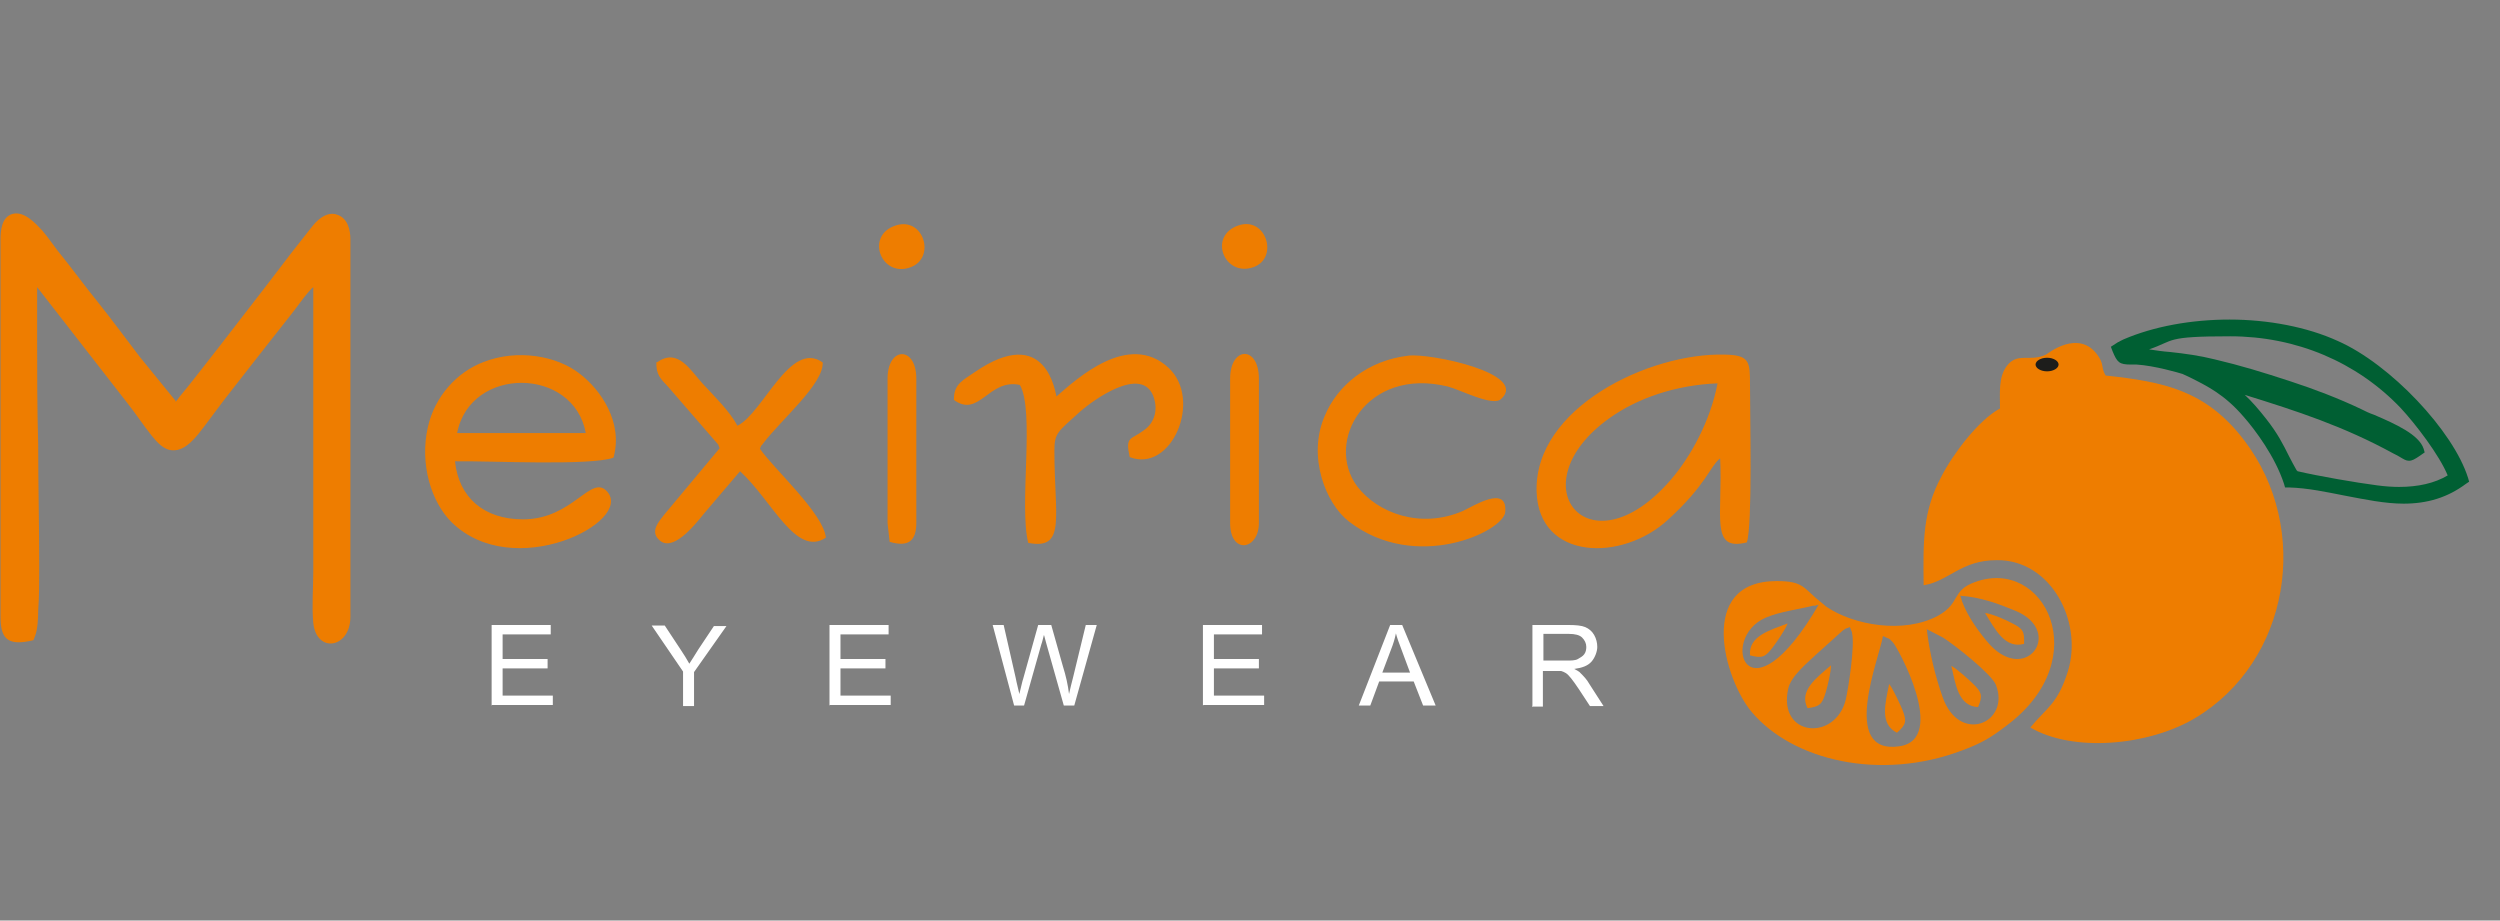 <?xml version="1.0" encoding="UTF-8"?>
<svg id="Camada_1" data-name="Camada 1" xmlns="http://www.w3.org/2000/svg" version="1.1" viewBox="0 0 478 176">
  <rect x="0" y="0" width="478" height="176" fill="#808080" stroke="none"/>
  <defs>
    <style>
      .cls-1 {
        fill: #fff;
      }

      .cls-1, .cls-2, .cls-3, .cls-4 {
        fill-rule: evenodd;
        stroke-width: 0px;
      }

      .cls-2 {
        fill: #1d1d1b;
      }

      .cls-3 {
        fill: #005f33;
      }

      .cls-4 {
        fill: #ee7d00;
      }
    </style>
  </defs>
  <path class="cls-4" d="M236.8,43.1c-5.9,2-2.7,9.9,2.8,8,5-1.7,2.5-9.8-2.8-8M171.3,43.1c-6,1.9-2.8,10.1,2.8,8,4.9-1.8,2.5-9.7-2.8-8ZM169.7,72.4v27.6l.4,3.6c3.4,1,5.1,0,5.1-3.6v-27.6c0-6.3-5.5-6.2-5.5,0h0ZM235.2,72.4v27.6c0,6.1,5.5,5.2,5.5,0v-27.6c0-6.4-5.5-6.2-5.5,0ZM269.3,68c-7.8.9-13.6,5.7-16,11.5-3.4,7.8.2,16.8,4.6,20.2,12.8,9.9,29.6,1.9,29.9-1.8.5-5.4-6.3-1-8.1-.2-8.1,3.5-16.3.4-20.2-4.7-6.3-8.5,1.7-22.9,17.3-19.1,2.4.6,8.6,3.9,10.2,2.4,5.4-4.9-13.6-8.8-17.7-8.3h0ZM125.5,69.2c-.1,2.5.9,3.3,2.2,4.7l9.1,10.5c1,1.2.2,0,.8,1.3l-10.6,12.7c-1.1,1.4-2.7,3.2-1,4.8,2.5,2.5,6.6-2.5,8.6-5l6.9-8.1c6.2,5.7,10.7,16.5,16.4,12.7-.4-4.6-10.1-13.3-12.6-17,.6-1.4-.1,0,.6-1,3.5-4.6,11.6-11.4,11.4-15.5-6.2-4.4-11.4,9.7-16.3,12.1-1.5-2.8-4.4-5.6-6.7-8.1s-4.7-6.9-8.7-4h0ZM182.3,76.4c4.9,3.7,6.7-4.1,12.7-2.8,2.9,5-.2,23.1,1.6,30.2,7.3,1.4,5-4.9,5-17.6,0-3.4.6-3.6,4.8-7.4,2.7-2.4,11.8-8.9,14.1-3.1,1.1,2.9,0,5.3-1.7,6.5-2.6,2-3.7,1.1-2.8,5.2,8,3.1,14-11,7.4-17.1-7.6-7-17.5,2.1-21.4,5.5-.2-.4-1.8-14.2-15.7-4.6-2,1.4-4,2.2-3.9,5.2h0ZM87.1,88.2c6.5-.1,25.9.9,30.2-.7,1.9-6.8-2.5-13-6.4-16-4.4-3.5-12-4.8-18.4-2.3-5.1,1.9-9.4,6.6-10.7,12.5-1.6,7.1.7,14.3,4.5,18.1,11.8,11.7,34.9,0,29.8-5.8-3.1-3.5-6.5,5.3-16.1,5.3-7.5,0-12.3-4.2-13-11.1h0ZM87.4,82.8c2.5-12.9,22.3-12.7,24.6,0h-24.6ZM328.9,87.7c.5,11-2,17.8,5.1,16,1.1-3.5.6-23.8.6-30.2,0-4.4-.1-5.6-4.8-5.7-14.5-.4-36.5,10.2-36,26.2.4,13.2,16.4,13.5,25.2,5.3,7.2-6.6,7.9-10,9.8-11.6h0ZM328.4,73.3c-1.4,7.2-5.1,14-9,18.5-15.6,18-29.5.8-11.6-11.9,5.2-3.7,12.5-6.3,20.6-6.6ZM33.5,76.9c.3-.3.6-.7.8-1,1.1-1.3,2.2-2.7,3.3-4.1,2.9-3.7,5.8-7.4,8.7-11.2,3.1-4,6.2-8,9.3-12.1,1.1-1.4,2.2-2.8,3.3-4.2.5-.6,1.2-1.6,1.8-2.1,1.1-1,2.5-1.7,3.9-1.1,1.9.7,2.4,2.9,2.4,4.7v72.1c0,6.1-6.5,7.1-7.1,1.2-.3-3.2,0-6.7,0-9.9v-54.3c-.4.3-.6.6-.9.9-1.2,1.4-2.2,2.9-3.4,4.4-2.4,3-4.7,6-7,8.9-1.9,2.4-3.8,4.9-5.7,7.3-1.3,1.7-2.6,3.5-3.9,5.2s-3.4,4.6-5.9,4.5c-1.8,0-3.1-1.6-4.1-2.8-1.6-2-3.1-4.3-4.7-6.3L7.1,54.9c0,.5,0,1,0,1.5,0,2.7,0,5.4,0,8.1,0,6.8,0,13.6.2,20.4,0,7.8.2,15.7.2,23.5,0,2.8,0,5.6-.2,8.4,0,1.3-.1,3.6-.6,4.8l-.3.8-.9.2c-4.2.8-5.4-.7-5.4-4.7V45.8c0-1.7.2-4.3,2.3-4.9,2.2-.6,4.4,1.8,5.7,3.2,1.1,1.3,1.9,2.5,2.9,3.8,2.7,3.3,5.2,6.8,7.9,10.1,2.7,3.4,5.2,6.8,7.8,10.2l7,8.6h0Z"/>
  <path class="cls-1" d="M295.1,126.3h4.4c.9,0,1.7,0,2.2-.3s.9-.5,1.2-.9c.3-.4.4-.9.4-1.4,0-.7-.3-1.3-.8-1.8-.5-.5-1.4-.7-2.5-.7h-4.9v5.1h0ZM293,134.9v-15.4h6.9c1.4,0,2.5.1,3.2.4.7.3,1.3.8,1.7,1.5.4.7.6,1.5.6,2.3s-.4,2-1.1,2.8-1.8,1.2-3.3,1.4c.5.3,1,.5,1.2.8.6.6,1.2,1.2,1.7,2.1l2.7,4.2h-2.6l-2.1-3.2c-.6-.9-1.1-1.6-1.5-2.1-.4-.5-.7-.8-1-1s-.6-.3-.9-.4c-.2,0-.6,0-1.1,0h-2.4v6.8h-2.1ZM264.3,128.6h5.3l-1.6-4.3c-.5-1.3-.9-2.4-1.1-3.2-.2,1-.5,2-.9,3l-1.7,4.5h0ZM259.8,134.9l6-15.4h2.3l6.4,15.4h-2.4l-1.8-4.6h-6.6l-1.7,4.6h-2.2,0ZM230,134.9v-15.4h11.3v1.8h-9.2v4.7h8.6v1.8h-8.6v5.2h9.6v1.8h-11.6ZM193.9,134.9l-4.1-15.4h2.1l2.3,10.1c.2,1.1.5,2.1.7,3.1.4-1.6.6-2.6.7-2.8l2.9-10.4h2.5l2.2,7.8c.6,1.9,1,3.7,1.2,5.4.2-1,.5-2.1.8-3.3l2.4-9.9h2.1l-4.3,15.4h-2l-3.3-11.7c-.3-1-.4-1.6-.5-1.8-.2.7-.3,1.3-.5,1.8l-3.3,11.7h-2.2ZM158.6,134.9v-15.4h11.3v1.8h-9.2v4.7h8.6v1.8h-8.6v5.2h9.6v1.8h-11.6ZM130.6,134.9v-6.5l-6-8.8h2.5l3.1,4.7c.6.9,1.1,1.7,1.6,2.6.5-.8,1.1-1.7,1.7-2.7l3-4.5h2.4l-6.2,8.8v6.5h-2.1,0ZM94,134.9v-15.4h11.3v1.8h-9.2v4.7h8.6v1.8h-8.6v5.2h9.6v1.8h-11.6Z"/>
  <g>
    <path class="cls-4" d="M379.6,117.2c1.4.2,4.1,1.4,5,1.9,2.2,1.1,2.5,1.6,2.4,4-3.6,1-5.5-2.7-7.4-5.8M341.8,119.2c-.5,1.3-2.2,3.7-2.8,4.5-1.5,2-2.1,2.2-4.4,1.6-.3-3.7,3.8-4.8,7.2-6.1h0ZM350.1,127.1c0,1.4-.7,4.2-1,5.2-.7,2.4-1.2,2.8-3.5,3.1-1.7-3.3,1.7-5.8,4.5-8.2h0ZM361.3,130.9c.8,1.1,2,3.8,2.4,4.7.9,2.3.8,2.9-1,4.5-3.4-1.7-2.2-5.7-1.5-9.3h0ZM373.1,127.3c1.2.7,3.4,2.7,4.1,3.4,1.8,1.7,1.9,2.4,1,4.5-3.8-.2-4.3-4.4-5.1-7.9h0ZM374.8,113.9c4,.3,7.2,1.5,10.6,2.9,9.5,4,1.7,14.7-5.6,5.7-2-2.4-4.2-5.6-5-8.6h0ZM354.1,121c.6,2.4-.7,10.7-1.2,12.8-2,8-13,7.1-11-2.1.5-2.4,3.6-4.9,5.5-6.7l5-4.5c1-.5-.4,0,1.3-.6l.4,1h0ZM381.6,130.9c2.9,7.3-7,11.6-10.2,2.3-1.4-4-2.5-8.5-3-12.9l3.1,1.6c2.2,1.4,9.2,6.9,10.1,9h0ZM347.7,115.7h-.5c0,.1,0,.1,0,.1h-.5c-2.7.7-6.3,1.1-9.1,2.3-9.1,3.9-3.5,21,10.2-2.6h-.1ZM349.2,116c5.1,3.5,14.8,5.3,21.4,1.7,4.3-2.4,2.5-4.8,7-6.4,13.2-4.9,23.2,14.6,6.1,27.4-3,2.3-4.8,3.4-8.6,4.8-15.6,5.9-32.4,1.9-40.2-7.4-5.2-6.2-10.6-25,4.8-25,5.4,0,5,1.4,8.9,4.4l.7.6h0ZM360,121.6c1.8.9.8.1,1.9,1.2.8.7,10.7,18.6,1.2,19.9-11.4,1.6-3.7-17.1-3.1-21Z"/>
    <path class="cls-3" d="M459.6,96.3c-3.6,0-7.4-.8-11.1-1.5-3.6-.7-7.2-1.5-10.9-1.6h-.7l-.2-.7c-1.7-5.2-5.5-10.3-7.7-12.8-3.7-4.3-7-5.9-10.4-7.6-.4-.2-.9-.4-1.3-.6-.6-.2-5.4-1.6-8.8-1.8-.4,0-.8,0-1.1,0-2.2,0-2.6-.4-3.5-2.6l-.3-.8,1.4-.9c.2,0,.3-.2.4-.2.2-.1.4-.2.6-.3,5.8-2.5,13-3.8,20.3-3.8s14.8,1.4,20.7,4.1c10,4.4,22.1,17.2,24.9,26.2l.2.7-.6.4c-3.5,2.6-7.3,3.8-12,3.8h0ZM439.3,90.1c3.8.9,11.3,2.2,15.2,2.7,1.5.2,2.9.3,4.2.3,3.6,0,6.8-.7,9.3-2.2-1.6-3.9-6.2-9.9-9-12.9-8.4-8.8-20-13.7-32.6-13.7s-10.5.8-15.5,2.5c1.3.2,2.6.4,4,.5,2.8.3,5.7.7,8.5,1.4,5.1,1.2,9.3,2.5,14.5,4.2,4.6,1.5,9.3,3.3,13.5,5.3.8.4,1.6.8,2.5,1.1,4.2,1.8,8.6,3.8,9.5,6.5l.2.7-1,.7c-.9.6-1.4.9-2,.9s-1-.3-1.7-.7c-.3-.2-.7-.4-1.3-.7-9.5-5.2-18.4-8.1-28.4-11.2,1.4,1.3,2.6,2.7,4.1,4.6,2.2,2.8,3.2,4.8,4.4,7.2.4.8.9,1.7,1.4,2.6h0Z"/>
    <path class="cls-3" d="M404.9,66.7c.9,2.2.8,1.9,3.7,2,3.8.2,9.1,1.9,9.1,1.9,3.8,1.9,7.7,3.4,12.1,8.5,2.8,3.2,6.4,8.2,7.9,13.2,11.8.2,23,7.1,33.3-.6-2.7-8.6-14.6-21.3-24.4-25.6-11.9-5.3-28.5-5.2-40.4-.2-.9.4.6-.4-.7.4l-.7.4h0ZM469.3,91.2c-4.1,2.6-9.2,3.2-14.9,2.5-4-.5-12-1.9-15.8-2.8-2.2-4.1-3-6.4-5.9-10.1-2.7-3.5-4.6-5.3-8.5-7.8,12.5,3.8,22.7,6.8,34,12.9,2.8,1.5,2.1,1.8,4.4.2-.9-2.9-7.5-5.2-11.5-7.1-4.2-2-8.8-3.8-13.4-5.3-4.9-1.6-9.2-2.9-14.5-4.2-5.4-1.3-10.9-1.4-16.1-2.6,17.8-7.3,38.9-4.3,52.6,10.2,2.9,3.1,8.2,10,9.5,14h0Z"/>
    <path class="cls-4" d="M367.8,111.9c-.1-8.4-.2-14.1,3.4-20.8,2.2-4.3,7.1-10.8,11.2-13,0-3.1-.3-5.8,1.2-8,2.1-2.9,4.4-.8,7.6-2.3.1,0,6.3-5.2,10,.3,1.1,1.6.5,2.2,1.4,3.7,11.1,1.2,19.2,2.8,26.5,12.4,12.9,16.9,8.7,42.3-9.4,53.1-8.9,5.3-23.3,6.6-31.5,1.8,3.1-3.8,5.2-4.4,7.2-10.8,2.9-9.5-3.3-21.3-13.6-21.2-6.9,0-9.1,4-14,4.8"/>
    <path class="cls-2" d="M391.4,68.4c1.2,0,2.2.6,2.2,1.3s-1,1.3-2.2,1.3-2.2-.6-2.2-1.3,1-1.3,2.2-1.3"/>
  </g>
</svg>